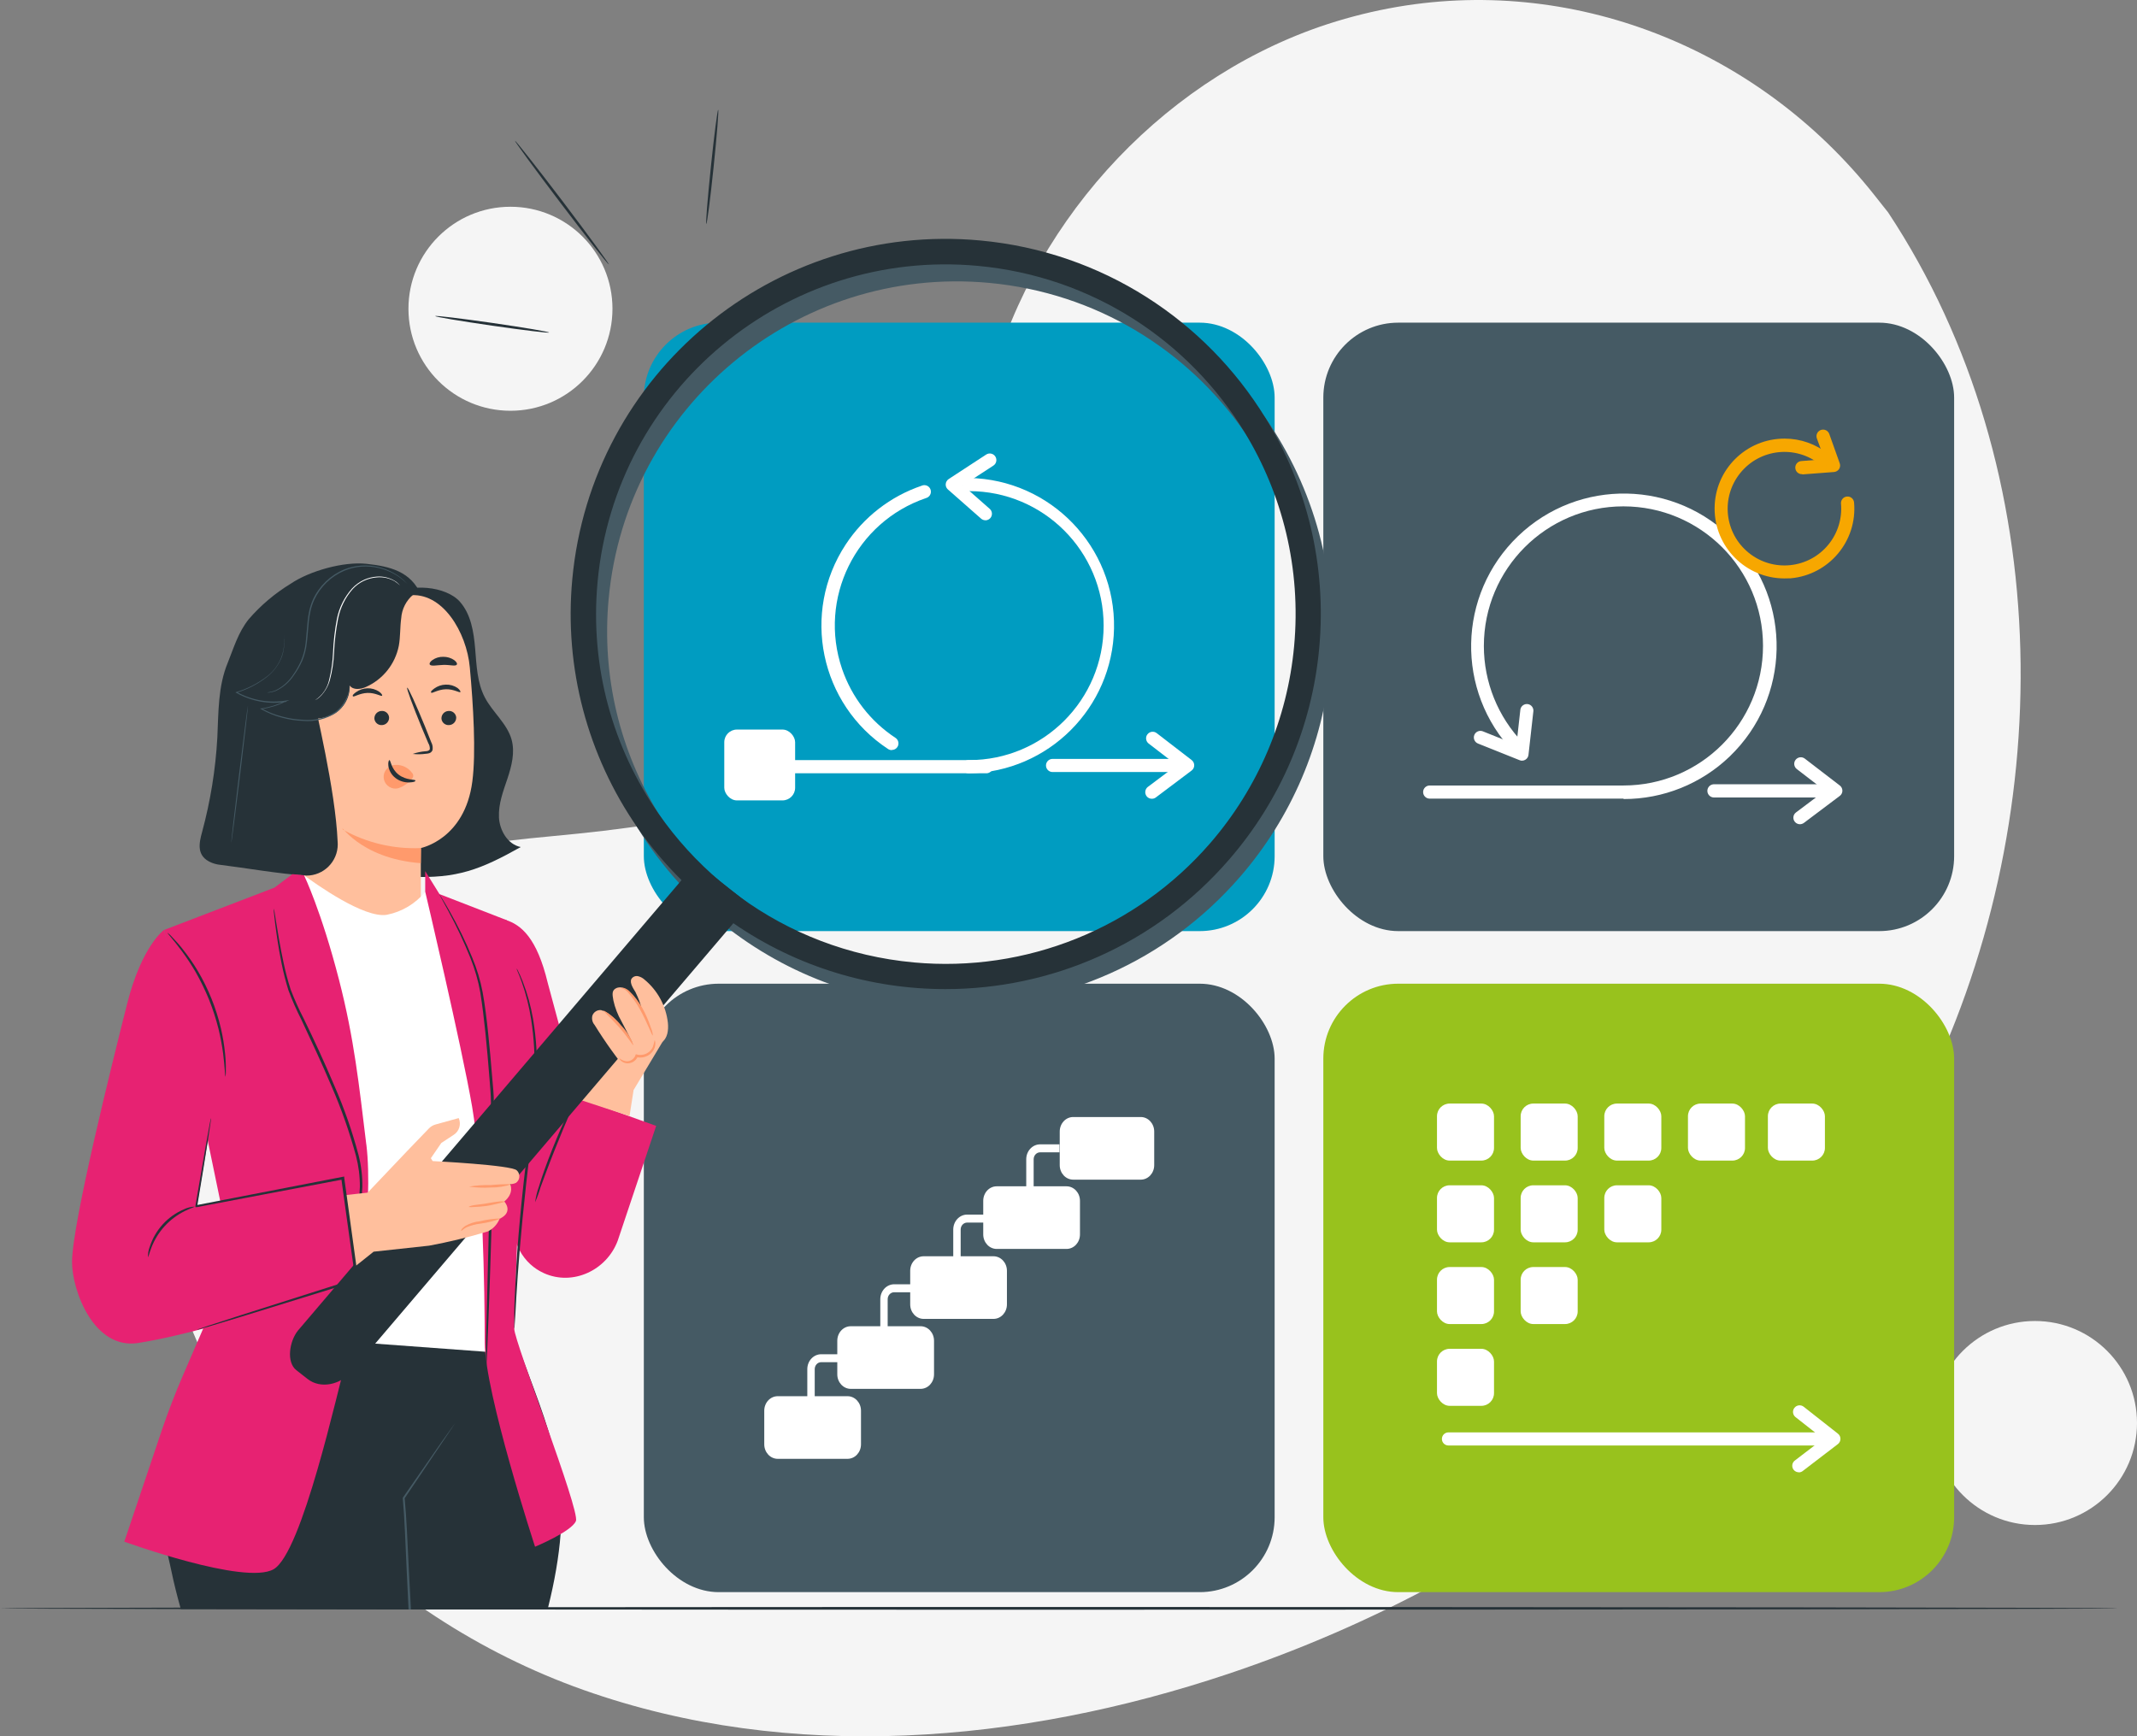 <?xml version="1.0" encoding="UTF-8"?>
<svg id="Calque_2" data-name="Calque 2" xmlns="http://www.w3.org/2000/svg" viewBox="0 0 530.21 430.82">
  <rect x="0" y="0" width="530.21" height="430.82" fill="#808080" stroke="none"/>
  <defs>
    <style>
      .cls-1 {
        fill: #fff;
      }

      .cls-2 {
        fill: #009cc1;
      }

      .cls-3 {
        fill: #f7a700;
      }

      .cls-4 {
        fill: #f5f5f5;
      }

      .cls-5 {
        fill: #455a64;
      }

      .cls-6 {
        fill: #98c21d;
      }

      .cls-7 {
        fill: #ffbf9d;
      }

      .cls-8 {
        fill: #e0e0e0;
      }

      .cls-9 {
        fill: #ff9a6c;
      }

      .cls-10 {
        fill: #e72272;
      }

      .cls-11 {
        fill: #263238;
      }
    </style>
  </defs>
  <g id="Calque_1-2" data-name="Calque 1">
    <g>
      <g id="freepik--background-simple--inject-14">
        <path class="cls-4" d="m468.47,52.72l-3.43-4.33C436.16,11.9,389.87-6.5,344.56,2.09c-5.84,1.11-11.6,2.64-17.22,4.58-40.41,14.07-72.62,49.98-82.58,92.06-5.81,24.74-4.92,52.29-19.29,73.15-18.71,27.15-55.54,32.5-88.13,35.56-32.59,3.05-69.44,8.52-88.03,35.74-11.64,17.02-13.22,39.45-9.57,59.87,9.72,54.13,53.71,98.09,105.04,116.27,51.32,18.18,108.4,13.26,159.88-3.97,72.19-24.16,137.4-73.9,171.82-142.45,34.41-68.55,34.35-156.09-8.01-220.18Z"/>
        <circle class="cls-4" cx="126.65" cy="76.61" r="25.31"/>
        <circle class="cls-4" cx="504.9" cy="353.08" r="25.31"/>
      </g>
      <g id="freepik--Floor--inject-2">
        <path class="cls-11" d="m525.41,399.07c0,.18-117.62.34-262.69.34-46.01,0-89.25-.01-126.86-.05-11.89,0-23.22-.01-33.89-.03h-.59c-21.87-.01-40.98-.04-56.53-.08-28.31-.05-44.84-.12-44.84-.18s16.49-.13,44.75-.18c15.56-.04,34.69-.06,56.59-.08h.59c10.72-.01,22.11-.03,34.06-.03,37.58-.04,80.76-.05,126.72-.05,145.12,0,262.69.14,262.69.34Z"/>
      </g>
      <g id="freepik--Lines--inject-2">
        <path class="cls-11" d="m136.22,82.51c0,.18-6.36-.58-14.16-1.71s-14.1-2.19-14.07-2.37,6.38.58,14.23,1.71c7.85,1.13,14.03,2.19,14.01,2.37Z"/>
        <path class="cls-11" d="m151.04,65.58c-.16.1-5.48-6.67-11.91-15.15-6.43-8.47-11.51-15.43-11.37-15.52s5.48,6.66,11.91,15.13c6.43,8.47,11.45,15.42,11.37,15.53Z"/>
        <path class="cls-11" d="m175.24,55.58c-.19,0,.32-6.36,1.14-14.23.81-7.86,1.63-14.11,1.81-14.1s-.32,6.36-1.14,14.23c-.81,7.86-1.63,14.1-1.81,14.1Z"/>
      </g>
      <g id="freepik--Kanban--inject-2">
        <rect class="cls-6" x="328.33" y="244.08" width="156.51" height="150.97" rx="18.59" ry="18.59"/>
        <g>
          <rect class="cls-1" x="356.53" y="273.82" width="14.15" height="14.15" rx="3.14" ry="3.14"/>
          <rect class="cls-1" x="377.29" y="273.82" width="14.15" height="14.15" rx="3.14" ry="3.14"/>
          <rect class="cls-1" x="398.04" y="273.82" width="14.15" height="14.15" rx="3.14" ry="3.14"/>
          <rect class="cls-1" x="356.53" y="294.1" width="14.15" height="14.15" rx="3.14" ry="3.14"/>
          <rect class="cls-1" x="377.29" y="294.1" width="14.15" height="14.15" rx="3.14" ry="3.14"/>
          <rect class="cls-1" x="398.04" y="294.1" width="14.15" height="14.15" rx="3.14" ry="3.14"/>
          <rect class="cls-1" x="356.53" y="314.38" width="14.15" height="14.15" rx="3.14" ry="3.14"/>
          <rect class="cls-1" x="377.29" y="314.38" width="14.15" height="14.15" rx="3.14" ry="3.14"/>
          <rect class="cls-1" x="356.53" y="334.67" width="14.15" height="14.15" rx="3.14" ry="3.14"/>
          <rect class="cls-1" x="418.8" y="273.82" width="14.15" height="14.15" rx="3.14" ry="3.14"/>
          <rect class="cls-1" x="438.63" y="273.82" width="14.15" height="14.15" rx="3.14" ry="3.14"/>
          <path class="cls-1" d="m446.3,365.31c-.51,0-.98-.24-1.29-.63-.55-.71-.41-1.74.3-2.28,0,0,0,0,0,0l7.04-5.39-6.86-5.39c-.71-.56-.84-1.59-.28-2.3s1.59-.84,2.3-.28h0l8.5,6.69c.4.31.63.79.62,1.29,0,.51-.23.98-.63,1.29l-8.71,6.67c-.28.23-.63.35-1,.35Z"/>
          <path class="cls-1" d="m454.01,358.66h-94.63c-.9,0-1.63-.72-1.63-1.62,0-.9.72-1.63,1.62-1.63h94.64c.9,0,1.63.73,1.62,1.63,0,.9-.73,1.62-1.62,1.62Z"/>
        </g>
      </g>
      <g id="freepik--Waterfall--inject-2">
        <rect class="cls-5" x="159.74" y="244.08" width="156.51" height="150.97" rx="18.59" ry="18.59"/>
        <g>
          <path class="cls-1" d="m283.03,277.16h-16.76c-1.85,0-3.34,1.61-3.34,3.6v8.34c0,1.99,1.5,3.6,3.34,3.6h16.76c1.85,0,3.34-1.61,3.34-3.6v-8.34c0-1.99-1.5-3.6-3.34-3.6Z"/>
          <path class="cls-1" d="m264.61,294.35h-17.32c-1.85,0-3.34,1.61-3.34,3.6v8.34c0,1.99,1.5,3.6,3.34,3.6h17.32c1.85,0,3.34-1.61,3.34-3.6v-8.34c0-1.99-1.5-3.6-3.34-3.6Z"/>
          <path class="cls-1" d="m254.62,296.35h1.84v-8.71c0-.95.72-1.72,1.6-1.72h4.81v-1.98h-4.81c-1.9,0-3.44,1.66-3.44,3.7h0v8.71Z"/>
          <path class="cls-1" d="m246.49,311.71h-17.32c-1.85,0-3.34,1.61-3.34,3.6v8.34c0,1.99,1.5,3.6,3.34,3.6h17.32c1.85,0,3.34-1.61,3.34-3.6v-8.34c0-1.99-1.5-3.6-3.34-3.6Z"/>
          <path class="cls-1" d="m236.51,313.72h1.84v-8.65c0-.95.72-1.71,1.6-1.72h4.81v-1.98h-4.81c-1.9,0-3.43,1.66-3.44,3.7v8.65Z"/>
          <path class="cls-1" d="m228.4,329.07h-17.32c-1.85,0-3.34,1.61-3.34,3.6v8.34c0,1.99,1.5,3.6,3.34,3.6h17.32c1.85,0,3.34-1.61,3.34-3.6v-8.34c0-1.99-1.5-3.6-3.34-3.6Z"/>
          <path class="cls-1" d="m218.41,331.08h1.83v-8.71c0-.96.72-1.73,1.61-1.73h4.81v-1.98h-4.81c-1.9,0-3.44,1.67-3.44,3.71v8.71Z"/>
          <path class="cls-1" d="m210.28,346.43h-17.32c-1.85,0-3.34,1.61-3.34,3.6v8.34c0,1.99,1.5,3.6,3.34,3.6h17.32c1.85,0,3.34-1.61,3.34-3.6v-8.34c0-1.99-1.5-3.6-3.34-3.6Z"/>
          <path class="cls-1" d="m200.3,348.43h1.84v-8.71c0-.95.71-1.73,1.6-1.73h4.81v-1.97h-4.81c-1.9,0-3.44,1.66-3.44,3.7v8.71Z"/>
        </g>
      </g>
      <g id="freepik--Scrum--inject-2">
        <rect class="cls-5" x="328.33" y="80.06" width="156.51" height="150.97" rx="18.59" ry="18.59"/>
        <g>
          <path class="cls-1" d="m377.66,188.75c-.21,0-.41-.04-.61-.12l-10.35-4.14c-.84-.34-1.24-1.29-.91-2.12.34-.84,1.29-1.24,2.12-.91l8.33,3.34.98-8.76c.15-.89,1-1.48,1.88-1.33.81.14,1.39.87,1.35,1.69l-1.22,10.89c-.05.51-.34.96-.78,1.22-.25.15-.53.23-.81.23Z"/>
          <path class="cls-1" d="m446.58,204.51c-.9,0-1.63-.73-1.63-1.63,0-.51.24-1,.66-1.3l7.17-5.39-6.98-5.37c-.71-.55-.85-1.58-.3-2.29.55-.71,1.58-.85,2.29-.3l8.68,6.67c.71.54.86,1.55.32,2.26-.09.12-.2.23-.32.32l-8.89,6.69c-.29.22-.64.34-1,.34Z"/>
          <path class="cls-3" d="m447.12,117.65c-.9.04-1.66-.66-1.69-1.57-.04-.9.66-1.66,1.57-1.69l5.68-.44-1.9-5.17c-.3-.85.14-1.79.99-2.09.85-.3,1.79.14,2.09.99h0l2.59,7.26c.18.48.12,1.01-.16,1.44-.29.44-.77.71-1.29.74l-7.76.59-.1-.05Z"/>
          <path class="cls-1" d="m402.8,198.16h-48.08c-.9,0-1.63-.73-1.63-1.63s.73-1.63,1.63-1.63h48.08c19.12,0,34.62-15.51,34.62-34.64,0-19.12-15.51-34.62-34.64-34.62-19.12,0-34.62,15.51-34.62,34.64,0,8.97,3.48,17.58,9.71,24.04.63.64.63,1.67,0,2.3-.62.64-1.63.65-2.27.03-.01-.01-.02-.02-.03-.03-14.5-15.09-14.02-39.08,1.07-53.59,15.09-14.5,39.08-14.02,53.59,1.07,14.5,15.09,14.02,39.08-1.07,53.59-7.07,6.8-16.51,10.59-26.32,10.57l-.04-.1Z"/>
          <path class="cls-3" d="m442.71,143.52c-9.58-.02-17.33-7.81-17.3-17.39.02-9.58,7.81-17.33,17.39-17.3,3.95,0,7.77,1.36,10.84,3.84.71.57.83,1.61.27,2.32-.57.71-1.61.83-2.32.27-6.05-4.89-14.92-3.95-19.81,2.1-4.89,6.05-3.95,14.92,2.1,19.81,6.05,4.89,14.92,3.95,19.81-2.1,2.3-2.84,3.4-6.46,3.08-10.1-.08-.9.58-1.69,1.47-1.77.9-.08,1.69.58,1.77,1.47.85,9.54-6.19,17.96-15.73,18.82-.52,0-1.03.03-1.57.03Z"/>
          <path class="cls-1" d="m454.45,197.87h-29.05c-.9.08-1.7-.59-1.78-1.49-.08-.9.59-1.7,1.49-1.78.1,0,.19,0,.29,0h29.05c.9.08,1.57.88,1.49,1.78-.07.79-.7,1.42-1.49,1.49Z"/>
        </g>
      </g>
      <g id="freepik--Agile--inject-2">
        <rect class="cls-2" x="159.74" y="80.06" width="156.51" height="150.97" rx="18.59" ry="18.59"/>
        <g>
          <rect class="cls-1" x="179.7" y="181.02" width="17.58" height="17.58" rx="3.14" ry="3.14"/>
          <path class="cls-1" d="m244.86,191.87h-53.74c-.9-.08-1.57-.88-1.49-1.78.07-.79.7-1.42,1.49-1.49h53.74c.9.08,1.57.88,1.49,1.78-.07.79-.7,1.42-1.49,1.49Z"/>
          <path class="cls-1" d="m221.23,186.12c-.32,0-.63-.1-.89-.27-16.92-11.11-21.63-33.83-10.52-50.74,4.48-6.82,11.1-11.95,18.82-14.58.81-.38,1.79-.04,2.17.78.38.81.04,1.79-.78,2.17-.09.04-.19.08-.29.11-17.45,5.95-26.77,24.92-20.82,42.37,2.4,7.02,7.06,13.05,13.27,17.13.75.5.95,1.51.46,2.26-.3.46-.81.73-1.36.73l-.05.05Z"/>
          <path class="cls-1" d="m240.45,191.87c-.9.08-1.7-.59-1.78-1.49s.59-1.7,1.49-1.78c.1,0,.19,0,.29,0,18.43,0,33.37-14.94,33.37-33.37s-14.94-33.37-33.37-33.37c-.9,0-1.63-.73-1.63-1.63s.73-1.63,1.63-1.63h0c20.23.38,36.33,17.09,35.95,37.33-.37,19.7-16.25,35.58-35.95,35.95h0Z"/>
          <path class="cls-1" d="m293.62,191.56h-32.47c-.9,0-1.63-.73-1.63-1.63s.73-1.63,1.63-1.63h32.47c.9,0,1.63.73,1.63,1.63s-.73,1.63-1.63,1.63Z"/>
          <path class="cls-1" d="m285.76,198.19c-.51,0-.99-.24-1.29-.65-.53-.72-.39-1.74.32-2.29l7.18-5.39-6.98-5.37c-.71-.55-.85-1.58-.3-2.29.55-.71,1.58-.85,2.29-.3l8.68,6.69c.71.55.85,1.57.3,2.29-.09.11-.19.21-.3.3l-8.89,6.69c-.29.22-.65.33-1.01.32Z"/>
          <path class="cls-1" d="m244.48,129.09c-.4,0-.78-.15-1.07-.41l-8.23-7.24c-.37-.33-.57-.8-.54-1.29.03-.52.3-1,.74-1.29l9.31-6.08c.76-.49,1.77-.27,2.26.49.49.76.27,1.77-.49,2.26l-7.52,4.9,6.61,5.82c.68.59.75,1.62.16,2.3,0,0,0,0,0,0-.31.35-.76.55-1.23.56Z"/>
        </g>
      </g>
      <g id="freepik--Character--inject-2">
        <path class="cls-11" d="m139.09,380.64c-.43,5.63-1.49,11.76-3.09,18.15-.05.19-.09.38-.14.57-11.89,0-23.22-.01-33.89-.03h-.59c-21.87-.01-40.98-.04-56.53-.08-.04-.12-.06-.25-.09-.36-.91-3.27-1.64-6.22-2.16-8.73-.25-1.22-.57-2.6-.92-4.1-1.72-7.45-4.2-17.53-2.94-22.62,3.13-12.61,8.38-20.49,15.44-34.79.04-.08.08-.17.12-.25.06-.12.12-.25.18-.36.76-1.57,1.55-3.19,2.37-4.93h6.23l5.9-.1h1.25s1.79-.05,1.79-.05h.54l7.61-.13,8.68-.16,13.58-.23,17.73-.3h.7s.5-.03.5-.03l1.84-.03,1.25,2.77.05.13.4.89,3.22,7.1c.96,2.57,1.86,4.98,2.72,7.23.05.14.1.3.17.47,2,5.34,3.7,9.92,5.03,14.28,1.25,4.1,2.2,8.03,2.81,12.26.57,3.96.63,8.5.23,13.43Z"/>
        <path class="cls-5" d="m112.96,353.08c-.06.1-.13.21-.21.3l-.63.96-2.47,3.67-9.25,13.74c.49,5.11.69,11.05,1.03,17.64.16,3,.32,6.14.5,9.42,0,.17.01.34.03.52h-.59c-.01-.17-.03-.35-.03-.52-.17-3.26-.31-6.39-.45-9.39-.31-6.64-.49-12.55-.96-17.72v-.06l9.53-13.71,2.59-3.62.67-.92c.08-.1.16-.21.23-.3Z"/>
        <path class="cls-11" d="m123.8,202.74c-.16-3.29,1.07-6.47,2.11-9.57,1.03-3.1,1.9-6.47,1.02-9.66-1.11-3.98-4.7-6.76-6.62-10.43-1.93-3.66-2.07-7.99-2.42-12.13-.35-4.14-1.03-8.52-3.78-11.64-3.48-3.95-12.57-4.66-16.82-1.62-.66,23.54-.45,46.84,4.58,69.85,11.49.49,17.31-1.75,27.33-7.37-3.26-.66-5.25-4.14-5.41-7.42Z"/>
        <path class="cls-7" d="m74.59,219.98l-4.22-59.5c-.11-2.6,1.77-4.86,4.35-5.21l26.54-7.52c8.54-1.15,14.53,9.24,15.3,17.81.88,9.52,1.57,21.19.63,28.34-1.86,14.38-12.78,16.52-12.78,16.52v34.24l-29.83-24.68Z"/>
        <path class="cls-11" d="m113.19,178.01c.03.99-.73,1.83-1.72,1.9-.97.1-1.83-.6-1.94-1.56,0-.01,0-.03,0-.04-.04-1,.73-1.84,1.72-1.9.97-.1,1.83.6,1.94,1.56,0,.01,0,.03,0,.04Z"/>
        <path class="cls-11" d="m114.23,171.71c-.22.25-1.64-.75-3.62-.69s-3.39,1.09-3.61.85.1-.54.72-1.02c.84-.61,1.85-.96,2.88-.98,1.04-.04,2.06.25,2.92.83.58.47.8.89.7,1.01Z"/>
        <path class="cls-11" d="m96.54,178.01c.04.99-.72,1.83-1.71,1.9-.97.1-1.83-.6-1.94-1.56,0-.01,0-.03,0-.04-.04-.99.72-1.84,1.71-1.9.96-.11,1.82.58,1.93,1.54,0,.02,0,.05,0,.07Z"/>
        <path class="cls-11" d="m94.81,172.62c-.22.25-1.64-.75-3.62-.69s-3.39,1.09-3.61.85.1-.54.72-1.02c.84-.61,1.85-.95,2.88-.98,1.03-.03,2.05.27,2.9.85.61.44.83.87.72.98Z"/>
        <path class="cls-11" d="m102.4,187.07c1.03-.36,2.11-.59,3.19-.67.49,0,.97-.18,1.05-.52.03-.52-.1-1.04-.38-1.49l-1.6-3.8c-2.22-5.42-3.88-9.87-3.63-9.96s2.2,4.23,4.42,9.64l1.54,3.88c.33.6.45,1.3.32,1.98-.14.36-.44.65-.81.76-.28.08-.56.13-.85.14-1.08.15-2.17.16-3.25.04Z"/>
        <path class="cls-9" d="m104.47,210.42c-6.77.31-13.48-1.27-19.4-4.57-.87-1.99,3.76,7.14,19.32,8.32l.08-3.75Z"/>
        <path class="cls-9" d="m102.24,191.78c-.94-1.3-2.46-2.05-4.06-2-1.06.03-2.03.59-2.59,1.49-.82,1.38-.36,3.17,1.03,3.99.71.42,1.56.52,2.35.27,1.09-.39,2.07-1.04,2.86-1.89.26-.2.47-.46.61-.75.15-.33.11-.72-.1-1.01l-.09-.09Z"/>
        <path class="cls-11" d="m96.62,188.61c.32,0,.39,2.11,2.26,3.58s4.15,1.16,4.18,1.46-.49.44-1.46.49c-1.25.05-2.49-.33-3.48-1.1-.94-.72-1.57-1.78-1.76-2.95-.12-.96.12-1.5.26-1.49Z"/>
        <path class="cls-8" d="m95.42,164.46c-.18.54-2.16.35-4.48.69s-4.17,1.03-4.49.56c-.14-.22.17-.74.91-1.29,2.01-1.34,4.53-1.69,6.83-.94.91.32,1.35.76,1.23,1Z"/>
        <path class="cls-11" d="m113.33,164.92c-.34.47-1.71,0-3.35.06s-3.01.39-3.34-.08c-.16-.22,0-.67.65-1.13.79-.55,1.74-.83,2.7-.8.96-.01,1.9.27,2.69.81.59.44.84.91.65,1.13Z"/>
        <path class="cls-11" d="m104.47,147.66c-2.46-5.89-7.76-7.13-13.49-7.76-5.73-.63-14.19,1.77-18.85,4.93-3.92,2.39-7.45,5.37-10.45,8.85-2.59,3.26-3.66,7-5.17,10.76-2.44,5.86-2.29,12.33-2.59,18.61-.44,7.91-1.71,15.75-3.78,23.4-.75,2.74-1.51,6.03,2.38,7.61.72.29,1.48.47,2.25.54,6.04.74,14.54,2.24,21.25,2.66h0c4.29,0,7.77-3.46,7.78-7.75,0-.23,0-.45-.03-.67-.54-12.93-5.54-33.04-6.22-37.11.01,0-2.17-27.9,26.92-24.07Z"/>
        <path class="cls-11" d="m102.55,147.52c-1.77,1.47-2.86,3.61-3.01,5.91-.31,2.26-.18,4.57-.59,6.8-.9,4.55-3.96,8.37-8.2,10.24-1.29.58-3.16.81-3.98-.38.11,3.25-1.8,6.22-4.79,7.49-2.12.85-4.5.71-6.73,1.22-2.22.5-4.58,2.03-4.7,4.31l-.93-15.9,4.46-14.05,13.74-8.19,14.73,2.54Z"/>
        <path class="cls-1" d="m78.19,173.72c1.79-1.16,3.04-2.99,3.48-5.07.55-2.22.87-4.48.96-6.76.11-2.81.44-5.62.97-8.38.56-2.79,1.86-5.38,3.75-7.5.85-.91,1.87-1.64,3-2.16.99-.44,2.05-.7,3.13-.78,1.57-.12,3.13.25,4.48,1.07.21.12.41.27.59.43.14.11.27.23.39.36.11.1.21.21.3.32-.41-.37-.84-.71-1.29-1.02-1.33-.77-2.88-1.11-4.41-.97-2.29.16-4.44,1.18-6,2.86-1.85,2.1-3.11,4.65-3.66,7.4-.54,2.75-.87,5.53-1,8.33-.09,2.3-.43,4.59-1.02,6.82-.41,1.51-1.19,2.89-2.28,4.02-.4.42-.87.77-1.38,1.03Z"/>
        <path class="cls-5" d="m66.25,171.81c.72-.08,1.42-.25,2.1-.52,1.79-.87,3.31-2.21,4.38-3.88.78-1.1,1.45-2.29,1.99-3.53.6-1.45.98-2.97,1.13-4.53.19-1.64.27-3.39.47-5.17.09-.92.23-1.83.43-2.73.22-.93.52-1.84.91-2.72,1.55-3.34,4.29-5.98,7.68-7.41,2.77-1.12,5.83-1.33,8.73-.58,1.95.48,3.77,1.36,5.36,2.59.58.44,1.11.94,1.59,1.49l-.1-.09-.31-.28c-.14-.13-.3-.28-.52-.45s-.44-.38-.72-.58c-1.58-1.17-3.39-2-5.3-2.46-2.86-.71-5.87-.49-8.59.63-3.33,1.4-6.01,4-7.53,7.28-.38.86-.68,1.75-.89,2.66-.2.89-.34,1.79-.44,2.7-.19,1.8-.27,3.54-.48,5.17-.16,1.58-.55,3.13-1.16,4.59-.57,1.26-1.26,2.45-2.07,3.57-1.1,1.69-2.67,3.04-4.5,3.88-.5.2-1.03.34-1.57.4h-.43l-.14-.04Z"/>
        <path class="cls-5" d="m86.75,170.1v.53c0,.17,0,.39-.08.63s-.12.54-.18.88c-.2.79-.51,1.55-.92,2.26-.54.96-1.28,1.79-2.16,2.44-2.44,1.59-5.35,2.3-8.25,2.03-1.75-.07-3.48-.33-5.17-.79-1.81-.46-3.55-1.17-5.17-2.1l-.32-.19h.38c2.08-.33,4.09-.97,5.98-1.9h.1l.08.26c-4.26.68-8.62-.11-12.38-2.22l-.25-.14.27-.09c2.65-.8,5.13-2.06,7.35-3.71,2.94-2.14,4.62-5.61,4.45-9.25,0-.48,0-.85-.08-1.13v-.39s0,.06,0,.09v.28c0,.27.08.65.13,1.13.07,1.42-.12,2.85-.57,4.2-.79,2.05-2.13,3.84-3.88,5.17-2.22,1.7-4.73,2.99-7.4,3.8v-.23c3.72,2.08,8.02,2.84,12.22,2.17l.92-.16-.84.41h-.1c-1.91.95-3.96,1.58-6.07,1.88v-.25c1.62.93,3.36,1.63,5.17,2.08,1.65.45,3.35.72,5.06.8,2.85.29,5.72-.4,8.14-1.94.87-.63,1.6-1.44,2.15-2.37.44-.69.79-1.43,1.05-2.2.08-.32.14-.61.19-.87s.08-.47.1-.63,0-.28,0-.39c.03-.05.06-.09.09-.13Z"/>
        <path class="cls-5" d="m57.37,209.23c-.08,0,.79-7.66,1.94-17.09s2.13-17.07,2.21-17.07-.8,7.66-1.94,17.1c-1.14,9.44-2.15,17.07-2.21,17.06Z"/>
        <path class="cls-11" d="m127.06,243.88c.07.31.11.62.12.93,0,.69.12,1.57.21,2.66.17,2.32.3,5.68.38,9.83.16,8.3-.23,19.79-1.06,32.43s-1.55,24.08-1.71,32.34c-.09,4.14-.13,7.5-.09,9.82v2.68c.03.31.03.62,0,.93-.07-.31-.1-.62-.1-.93,0-.69-.08-1.58-.13-2.68-.12-2.32-.17-5.68-.14-9.83,0-8.32.67-19.78,1.5-32.41.83-12.64,1.29-24.08,1.29-32.34,0-4.14,0-7.5-.14-9.82v-2.68c-.07-.31-.11-.62-.12-.93Z"/>
        <path class="cls-10" d="m141.98,271.86l3.1,6.09-9.18-34.07c-2.68-11.18-6.61-14.42-10.44-15.63l-2.2,2.28,1.62,63.73,2.04,5.28c-.43,9.05,3.16,14.14,8.01,16.35,7.17,3.26,15.6-.69,18.34-8.07l9.53-28.46-20.82-7.5Z"/>
        <path class="cls-1" d="m60.77,246.31l9.14,85.37,50.67,3.73,4.04-3.45-1.41-64.45-17.01-45.91-.7-.31c-2.42,2.94-5.78,4.95-9.51,5.69-5.67.96-17.77-7.76-20.55-9.78l-1.19,3.12-13.48,26Z"/>
        <path class="cls-10" d="m90.89,284.02c-1.82-14.89-3-26.23-6.76-40.85-4.41-17.14-8.69-25.99-8.69-25.99l-2.9-.28-4.44,3.34-27.37,10.5,16.97,82.05-12.35,28.57c-1.9,4.4-3.62,8.87-5.17,13.41l-9.34,27.75s29.98,10.92,37.05,6.84c7.06-4.07,15.69-43.69,18.3-53.1s6.53-37.36,4.71-52.24Z"/>
        <path class="cls-10" d="m48.85,299.26l3.61-21.77-11.76-46.75s-5.5,3.88-9.14,18.26c-3.79,15.03-13.62,54.4-13.69,64.1,0,7.17,5.45,21.82,16.36,20.13,21.25-3.32,54.97-16.21,54.97-16.21l-4.77-23.76-35.58,5.99Z"/>
        <path class="cls-10" d="m105.5,216.15l3.54,5.7,16.69,6.47s4.33,19.64,4.33,25.65-2.47,72.62-2.47,75.75,16.35,45.06,15.3,47.68c-1.05,2.61-10.14,6.38-10.14,6.38,0,0-12.48-38.12-12.48-50.65s-.52-43.37-3.13-58.52c-2.61-15.15-11.64-53.36-11.64-53.36v-5.1Z"/>
        <path class="cls-11" d="m120.55,340.14c-.01-.1-.01-.21,0-.31v-4.44c0-3.1.17-7.52.3-12.93.25-10.92.69-26.01.96-42.68v-6.16c0-2.02-.22-4-.36-5.96-.31-3.88-.63-7.7-1-11.28s-.78-7-1.29-10.15c-.52-2.92-1.34-5.77-2.44-8.52-1.6-3.98-3.42-7.87-5.47-11.64l-1.68-3.09-.44-.8c-.05-.09-.1-.18-.13-.28,0,0,.08.08.19.25l.49.78c.43.67,1.05,1.69,1.8,3.03,2.14,3.75,4.04,7.64,5.68,11.64,1.16,2.77,2.03,5.65,2.59,8.6.57,3.17,1,6.58,1.37,10.18.38,3.6.71,7.37,1.03,11.29.16,1.95.39,3.88.38,6s0,4.1,0,6.18c-.27,16.67-.79,31.75-1.16,42.68-.21,5.42-.39,9.82-.5,12.93-.08,1.47-.13,2.65-.18,3.52v.91c-.03.1-.07.19-.12.27Z"/>
        <path class="cls-11" d="m89.59,315.06c-.09-.3-.13-.62-.14-.93-.08-.62-.16-1.54-.23-2.72-.16-2.35-.3-5.77-.23-9.99,0-2.11.13-4.42.3-6.91.02-2.62-.32-5.23-.98-7.76-1.59-5.85-3.6-11.57-6.01-17.13-2.51-5.95-5.17-11.55-7.53-16.62-1.21-2.37-2.28-4.8-3.21-7.3-.69-2.21-1.26-4.45-1.71-6.73-.84-4.15-1.29-7.54-1.59-9.88-.14-1.16-.25-2.08-.3-2.7-.03-.31-.03-.63,0-.94.08.31.13.62.17.93.12.67.25,1.57.43,2.69.38,2.32.91,5.69,1.8,9.82.47,2.25,1.06,4.46,1.76,6.65.95,2.47,2.03,4.88,3.25,7.23,2.46,5.06,5.08,10.66,7.59,16.63,2.44,5.58,4.45,11.34,6.01,17.23.65,2.59.97,5.25.93,7.92-.19,2.47-.31,4.77-.38,6.88-.13,4.2,0,7.62,0,9.97,0,1.13.08,2.02.1,2.7.02.31.01.63-.03.94Z"/>
        <path class="cls-11" d="m132.76,298.33c.18-1.35.51-2.68.97-3.96.72-2.41,1.88-5.68,3.3-9.24,1.42-3.56,2.83-6.74,3.88-8.99.53-1.25,1.17-2.45,1.93-3.58-.4,1.3-.91,2.56-1.5,3.78-.98,2.3-2.32,5.5-3.74,9.05-1.42,3.56-2.59,6.78-3.47,9.14-.37,1.29-.83,2.56-1.37,3.79Z"/>
        <path class="cls-11" d="m128.16,240.26c.17.26.31.52.44.8.27.54.63,1.29,1.07,2.42,1.17,3.02,2.04,6.16,2.59,9.35.79,4.75,1.1,9.56.92,14.37-.19,5.42-.81,11.36-1.57,17.55-1.55,12.38-2.59,23.62-3.16,31.78-.28,4.07-.48,7.39-.59,9.66-.08,1.09-.13,1.97-.17,2.59,0,.31-.04.62-.1.92-.03-.31-.03-.61,0-.92v-2.59c0-2.28.17-5.59.39-9.68.39-8.17,1.41-19.4,2.98-31.85.74-6.18,1.37-12.09,1.6-17.49.21-4.76-.05-9.52-.78-14.23-.49-3.18-1.28-6.31-2.35-9.34-.4-1.07-.71-1.9-.96-2.44-.14-.29-.25-.6-.31-.92Z"/>
        <polygon class="cls-7" points="164.76 257.87 156.19 251.05 146.85 261.11 142.89 272.56 156.19 276.93 157.2 270.46 164.76 257.87"/>
        <path class="cls-5" d="m313.94,103.65c-15.11-21.86-39.43-37.11-67.95-39.76-51.17-4.75-96.51,32.88-101.25,84.06-1.9,20.33,2.96,40.45,13.43,57.42,2.98,4.86,6.43,9.47,10.32,13.74,2.48,2.74,5.15,5.36,7.99,7.81,1.41,1.23,2.86,2.41,4.32,3.52,16.76,12.87,36.7,19.2,56.54,19.2,26.06,0,51.99-10.89,70.38-32.14,12.73-14.69,20.54-33,22.33-52.35,2.11-22.65-4.09-44.15-16.1-61.49Zm9.88,60.94c-1.67,18.03-8.95,35.09-20.8,48.8-18.33,21.16-45.72,32.18-73.61,29.61-16.8-1.55-32.05-7.8-44.55-17.33-4.46-3.4-8.56-7.22-12.27-11.38-3.41-3.84-6.49-7.98-9.18-12.38-9.47-15.42-14.2-33.92-12.4-53.3,4.41-47.73,46.68-82.83,94.4-78.42,26.59,2.46,49.27,16.67,63.38,37.05,11.2,16.17,17,36.23,15.04,57.37Z"/>
        <path class="cls-11" d="m313.94,103.65c-14.8-24.1-40.37-41.16-70.7-43.98-51.17-4.75-96.51,32.88-101.25,84.06-2.06,22.05,3.83,43.84,16.18,61.63,3.21,4.64,6.87,9.02,10.93,13.03,1.49,1.5,3.03,2.92,4.63,4.31,2.66,2.3,5.41,4.42,8.24,6.38,15.91,10.96,34.29,16.34,52.62,16.34,26.06,0,51.98-10.9,70.38-32.16,12.73-14.68,20.54-32.98,22.33-52.33,1.94-20.84-3.16-40.72-13.35-57.28Zm-165.68,40.77c4.4-47.73,46.64-82.85,94.37-78.45,28.4,2.63,52.35,18.64,66.15,41.25,9.38,15.38,14.09,33.81,12.3,53.14-1.67,18.04-8.94,35.12-20.8,48.83-18.32,21.15-45.71,32.18-73.57,29.61-16.18-1.49-30.91-7.33-43.15-16.26l-.1-.08c-1.62-1.18-3.18-2.42-4.71-3.71-5.83-4.92-10.99-10.59-15.34-16.84-11.27-16.19-17.1-36.29-15.15-57.48Z"/>
        <path class="cls-11" d="m76.33,342.17l-2.81-2.2c-2.5-1.97-1.75-7.11.38-9.8l98.89-116.12,13.15,10.35-98.76,115.92c-2.7,3.27-7.63,4.37-10.85,1.85Z"/>
        <path class="cls-7" d="m156.65,242.91c.37-.59,1.08-.86,1.75-.67.57.15,1.1.44,1.53.84,3.24,2.69,5.32,6.53,5.78,10.72.18,1.79-.08,3.88-1.57,4.84l-1.9-.85c-.63-.66-2.43-1.68-2.74-2.59-1.29-3.61,1.16-2.82-1.84-9.05-.28-.53-1.54-2.17-1.01-3.23Z"/>
        <path class="cls-7" d="m157.62,248.13c-.62-.97-1.37-1.84-2.24-2.59-.67-.55-1.58-.7-2.39-.4-1.2.52-1.11,1.45-.8,3.1.4,1.82,1.07,3.56,2,5.17,1.68,3.1,3.31,6.74,5.17,9.78l.72-.66c.55.39,1.31.26,1.7-.29.07-.1.13-.21.17-.33.28-.86.33-1.77.14-2.65-.57-4.02-2.11-7.84-4.48-11.14Z"/>
        <path class="cls-7" d="m156.46,257.9c-1.34-2.25-3.02-4.27-4.99-5.99-.68-.61-1.5-1.05-2.38-1.29-.94-.06-1.8.5-2.12,1.38-.2.82,0,1.68.56,2.32,2.71,4.39,5.74,8.59,9.05,12.55l2.35-2.94c.92-2.26-1.23-3.89-2.47-6.03Z"/>
        <path class="cls-7" d="m85.63,296.54l5.59-.62,9.83-10.35,5.38-5.59c.45-.46,1.02-.8,1.64-.97l5.74-1.59c.68,1.52.13,3.32-1.29,4.19l-3.03,1.99-2.59,3.78.45.71s19.52.97,20.86,2.3c.81.75.87,2.02.12,2.83-.1.11-.21.2-.32.28-.45.21-.95.31-1.45.3,0,0,1.16,2.16-1.44,4.32,0,0,2.42,2.59-1.16,4.29-.56,1.36-1.59,2.48-2.91,3.13-4.79,1.45-9.67,2.63-14.59,3.54l-13.76,1.49-4.63,3.69-2.44-17.73Z"/>
        <path class="cls-9" d="m126.99,293.81c-1.7.59-3.48.87-5.28.84-1.78.11-3.57.03-5.34-.22,1.76-.3,3.54-.43,5.32-.38,1.76-.17,3.53-.25,5.3-.25Z"/>
        <path class="cls-9" d="m125.17,298.16c0,.08-.48.21-1.29.39s-1.89.47-3.13.67c-1.06.15-2.13.23-3.19.26-.43.06-.86.06-1.29,0,0-.09.47-.31,1.29-.45s1.94-.23,3.16-.44,2.33-.4,3.14-.48,1.32-.03,1.32.05Z"/>
        <path class="cls-9" d="m124.33,302.32c-1.65.63-3.36,1.06-5.11,1.29-1.2.14-2.38.45-3.49.92-.8.41-1.15.91-1.29.84s.17-.65,1.02-1.2c1.11-.63,2.33-1.02,3.6-1.15,1.73-.43,3.5-.66,5.28-.7Z"/>
        <path class="cls-11" d="m48.85,329.94c.24-.11.48-.21.74-.28l2.17-.74,8.17-2.65,28.46-9.05-.22.35c-.91-6.55-1.9-13.71-2.95-21.19-.18-1.29-.36-2.69-.54-4.01l.39.28-36.22,6.87h-.36v-.36c1.15-6.65,2.08-12.08,2.74-15.9.34-1.84.59-3.29.79-4.33.09-.45.17-.83.22-1.13.02-.13.05-.26.1-.38.01.13.01.26,0,.39l-.16,1.14c-.16,1.05-.38,2.51-.65,4.36-.61,3.88-1.47,9.26-2.59,15.92l-.1-.22,36.22-7.02.35-.06v.35c.18,1.29.36,2.59.56,4.01,1.02,7.48,2,14.64,2.91,21.19v.27l-.26.08-28.55,8.82-8.23,2.48-2.2.63c-.26.1-.53.16-.8.18Z"/>
        <path class="cls-11" d="m55.94,267.15c-.12,0-.13-2.21-.58-5.74-.27-2.06-.66-4.11-1.15-6.13-.62-2.47-1.41-4.89-2.35-7.26-.97-2.36-2.08-4.65-3.34-6.87-1.04-1.78-2.18-3.51-3.41-5.17-2.12-2.86-3.65-4.46-3.56-4.54.42.3.81.65,1.14,1.05.99,1.01,1.93,2.08,2.79,3.21,1.3,1.64,2.5,3.37,3.57,5.17,2.64,4.44,4.58,9.26,5.76,14.29.48,2.05.82,4.13,1.03,6.22.15,1.41.22,2.83.19,4.24.03.51,0,1.02-.09,1.53Z"/>
        <path class="cls-11" d="m36.73,311.93c-.05-.88.1-1.77.43-2.59,1.35-4.19,4.46-7.59,8.52-9.3.81-.39,1.69-.6,2.59-.65,0,.12-.96.38-2.41,1.09-1.87.93-3.56,2.19-4.98,3.73-1.41,1.54-2.53,3.33-3.29,5.28-.57,1.47-.76,2.47-.87,2.44Z"/>
        <path class="cls-9" d="m161.97,256.93c-.21.09-1.29-3.03-3.18-6.47-.83-1.48-1.81-2.87-2.92-4.15-.32-.38-.7-.71-1.14-.94-.31-.13-.5-.09-.53-.14s.19-.19.61-.1c.53.16,1.01.46,1.4.85,1.25,1.22,2.32,2.62,3.17,4.15.84,1.53,1.54,3.13,2.08,4.79.29.64.47,1.32.52,2.02Z"/>
        <path class="cls-9" d="m157.18,259.34c-.17.09-1.47-2.1-3.56-4.44s-3.98-4.04-3.88-4.19c1.7.94,3.18,2.21,4.37,3.74,1.37,1.38,2.42,3.05,3.07,4.89Z"/>
        <path class="cls-9" d="m162.43,258.09c.06,0,.34.71,0,1.85-.24.67-.66,1.25-1.22,1.68-.7.52-1.55.8-2.42.79-.31,0-.61-.05-.91-.13l.39-.21c-.28.74-.87,1.33-1.62,1.6-.58.22-1.23.22-1.81,0-.97-.4-1.22-1.06-1.15-1.07s.44.43,1.29.65c.48.14.99.1,1.45-.1.57-.25,1.01-.71,1.22-1.29l.1-.28.3.08c.25.06.5.1.75.1,1.36.03,2.61-.75,3.18-1.98.18-.55.33-1.11.44-1.68Z"/>
      </g>
    </g>
  </g>
</svg>